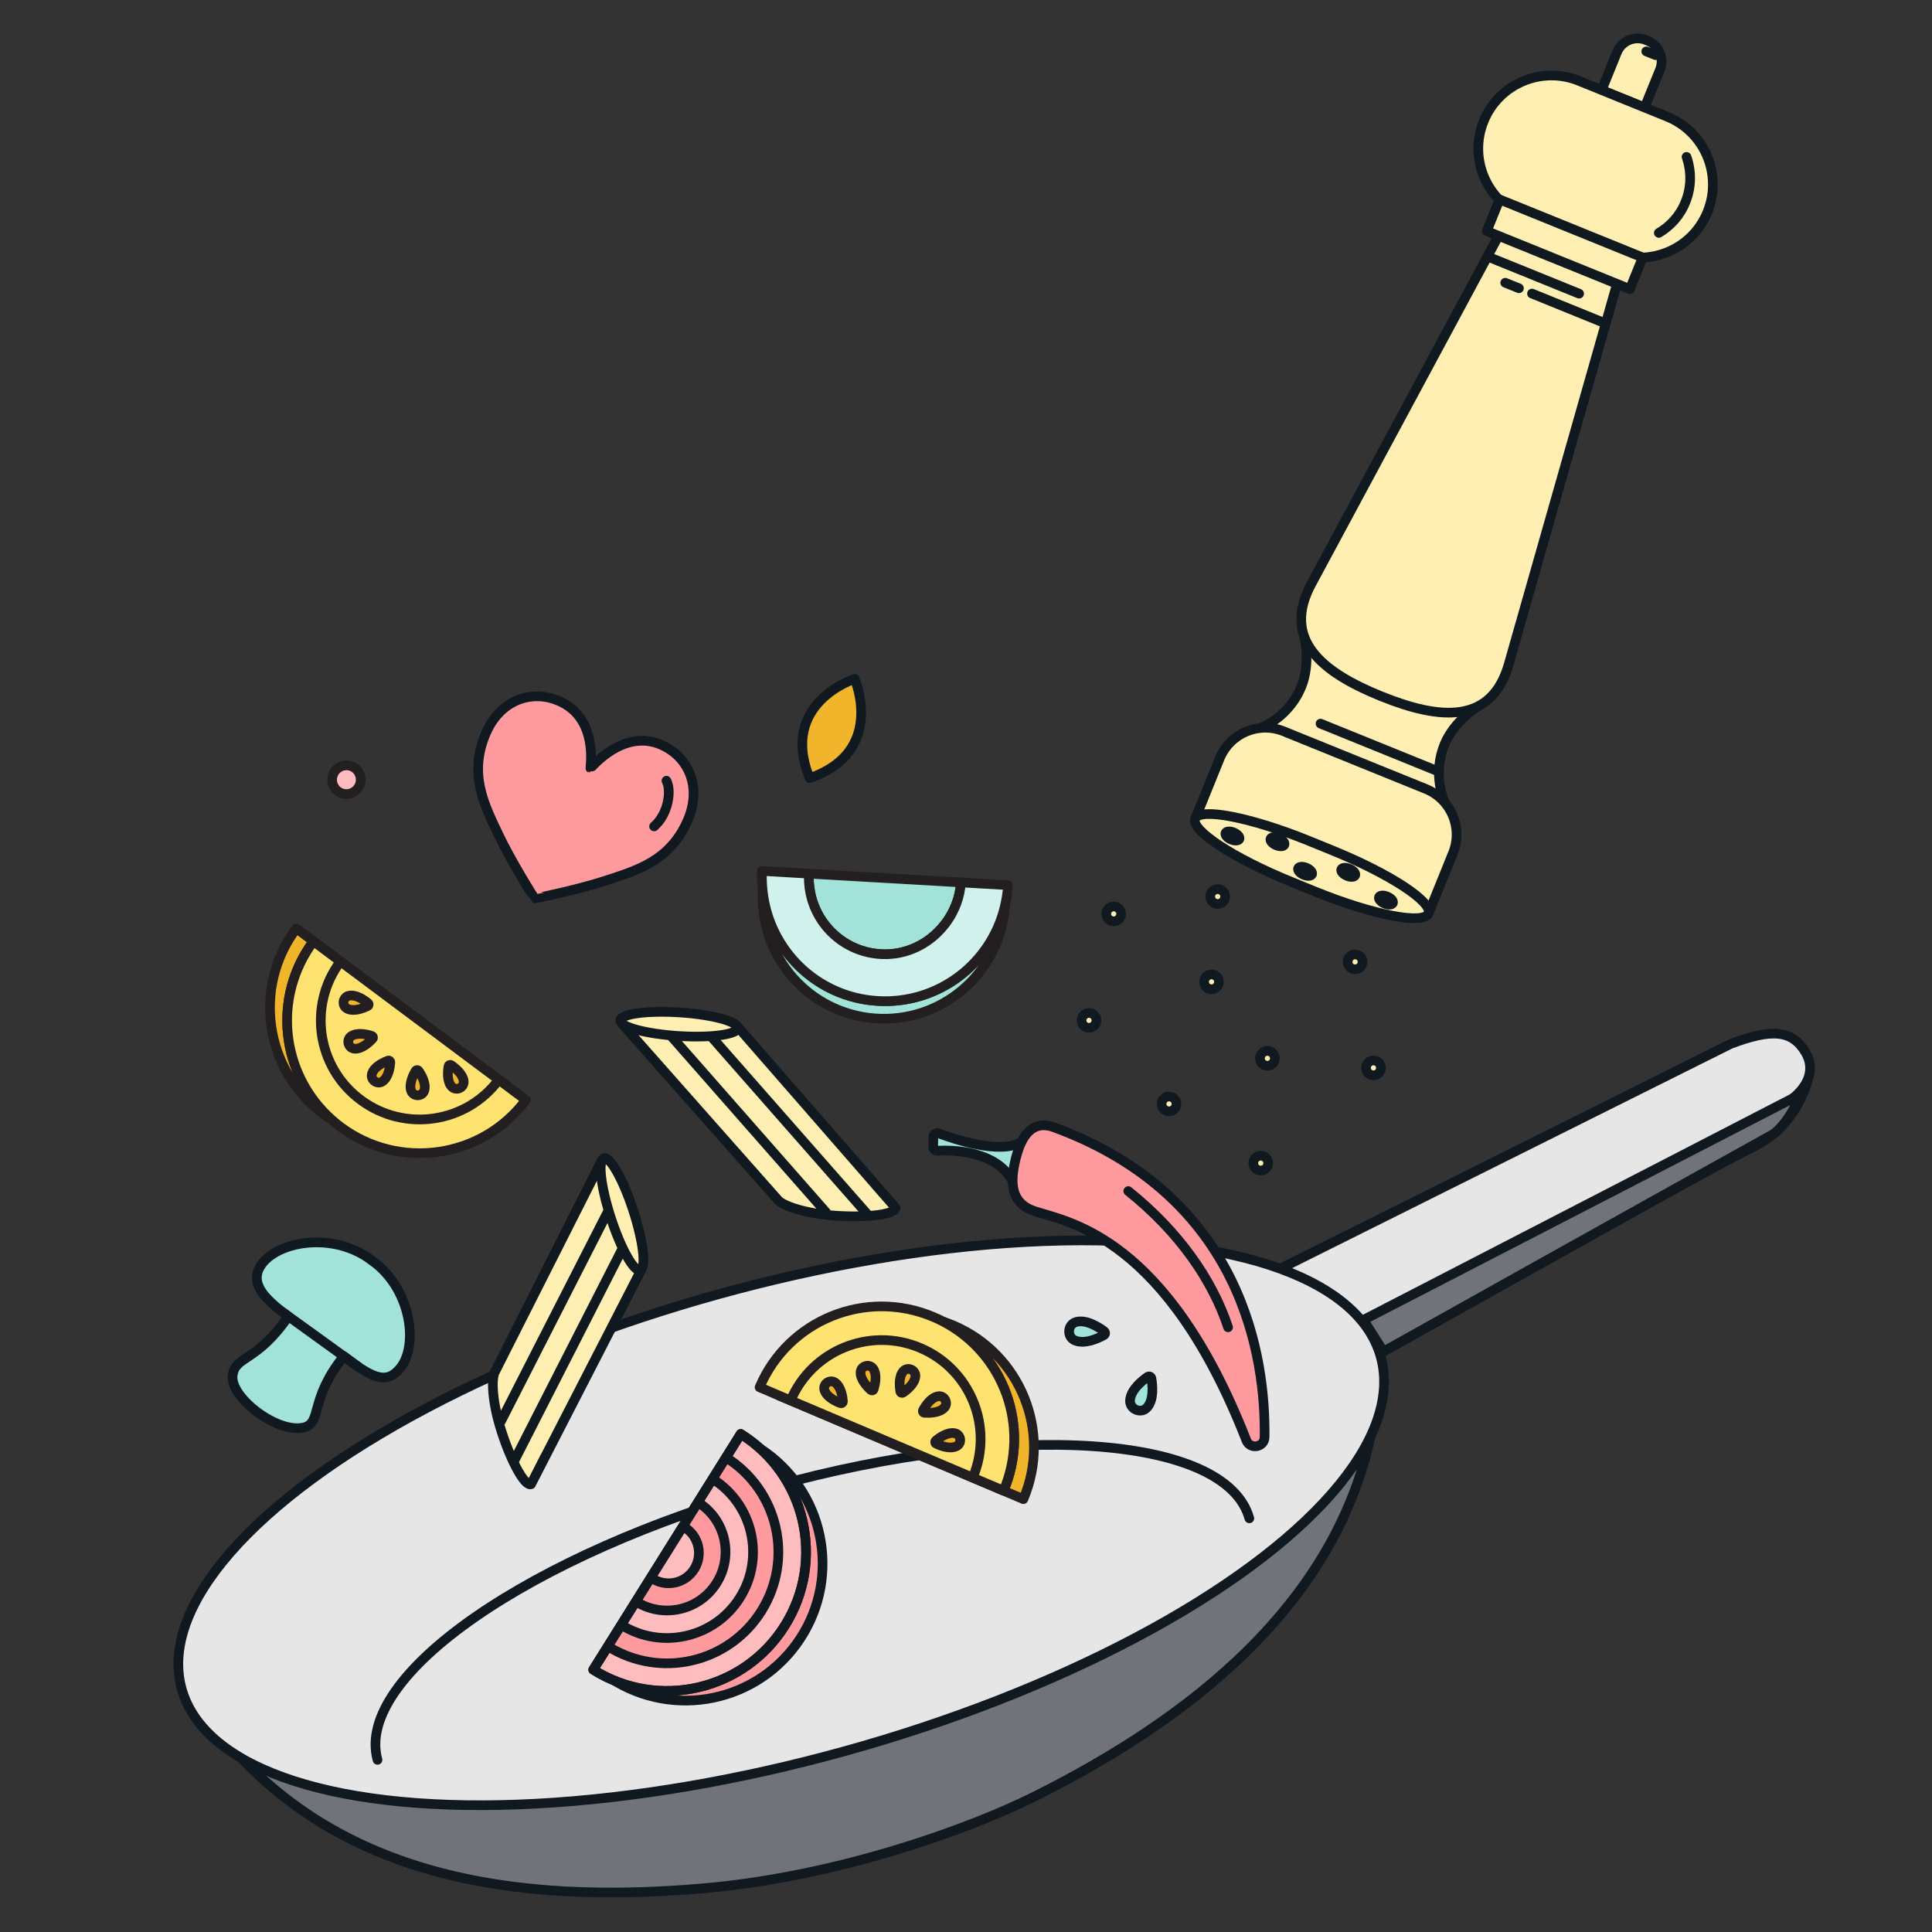 <?xml version="1.0" encoding="utf-8"?>
<!-- Generator: Adobe Illustrator 25.2.1, SVG Export Plug-In . SVG Version: 6.00 Build 0)  -->
<svg version="1.1" id="Layer_1" xmlns="http://www.w3.org/2000/svg" xmlns:xlink="http://www.w3.org/1999/xlink" x="0px" y="0px"
	 viewBox="0 0 200 200" style="enable-background:new 0 0 200 200;" xml:space="preserve">
<rect x="0" y="0" width="200" height="200" fill="#333333" stroke="none"/>
<style type="text/css">
	.st0{fill:#D0F1EC;stroke:#101820;stroke-linecap:round;stroke-linejoin:round;stroke-miterlimit:10;}
	.st1{fill:#71D4C6;stroke:#101820;stroke-linecap:round;stroke-linejoin:round;stroke-miterlimit:10;}
	.st2{fill:none;stroke:#101820;stroke-linecap:round;stroke-linejoin:round;stroke-miterlimit:10;}
	.st3{fill:#FFBCBE;stroke:#231F20;stroke-linejoin:round;stroke-miterlimit:10;}
	.st4{fill:#FFBCBE;stroke:#231F20;stroke-linecap:round;stroke-linejoin:round;stroke-miterlimit:10;}
	.st5{fill:#E8BE91;stroke:#101820;stroke-linecap:round;stroke-linejoin:round;stroke-miterlimit:10;}
	.st6{fill:#C3986A;stroke:#101820;stroke-linecap:round;stroke-linejoin:round;stroke-miterlimit:10;}
	.st7{fill:#D0F1EC;stroke:#231F20;stroke-linejoin:round;stroke-miterlimit:10;}
	.st8{fill:#CB7F29;}
	.st9{fill:#231F20;}
	.st10{fill:#71D4C6;stroke:#231F20;stroke-linejoin:round;stroke-miterlimit:10;}
	.st11{fill:#A1E3D9;stroke:#231F20;stroke-linejoin:round;stroke-miterlimit:10;}
	.st12{fill:#FFEFB3;stroke:#101820;stroke-linejoin:round;stroke-miterlimit:10;}
	.st13{fill:#FFDC4D;stroke:#101820;stroke-linecap:round;stroke-linejoin:round;stroke-miterlimit:10;}
	.st14{fill:#FF9B9E;stroke:#101820;stroke-linejoin:round;stroke-miterlimit:10;}
	.st15{fill:#FFBCBE;stroke:#101820;stroke-linejoin:round;stroke-miterlimit:10;}
	.st16{fill:none;stroke:#101820;stroke-linejoin:round;stroke-miterlimit:10;}
	.st17{fill:#FF9B9E;stroke:#101820;stroke-linecap:round;stroke-linejoin:round;stroke-miterlimit:10;}
	.st18{fill:#A1E3D9;stroke:#2D2A26;stroke-linecap:round;stroke-linejoin:round;stroke-miterlimit:10;}
	.st19{fill:#FF797D;stroke:#2D2A26;stroke-linecap:round;stroke-linejoin:round;stroke-miterlimit:10;}
	.st20{fill:none;stroke:#2D2A26;stroke-linecap:round;stroke-linejoin:round;stroke-miterlimit:10;}
	.st21{fill:none;stroke:#0D0C0D;stroke-miterlimit:10;}
	.st22{fill:#0D0C0D;}
	.st23{fill:#BCBEC0;stroke:#2D2A26;stroke-linecap:round;stroke-linejoin:round;stroke-miterlimit:10;}
	.st24{fill:#F1F2F2;stroke:#2D2A26;stroke-linecap:round;stroke-linejoin:round;stroke-miterlimit:10;}
	.st25{fill:#808285;stroke:#2D2A26;stroke-linecap:round;stroke-linejoin:round;stroke-miterlimit:10;}
	.st26{fill:#FFFFFF;stroke:#2D2A26;stroke-linecap:round;stroke-linejoin:round;stroke-miterlimit:10;}
	.st27{clip-path:url(#SVGID_2_);}
	.st28{fill:#E8BE91;stroke:#2D2A26;stroke-linecap:round;stroke-linejoin:round;stroke-miterlimit:10;}
	.st29{fill:#FFEFB3;stroke:#2D2A26;stroke-linecap:round;stroke-linejoin:round;stroke-miterlimit:10;}
	.st30{fill:#FFE371;stroke:#2D2A26;stroke-linecap:round;stroke-linejoin:round;stroke-miterlimit:10;}
	.st31{fill:#FFFFFF;stroke:#171313;stroke-width:2;stroke-linecap:round;stroke-linejoin:round;stroke-miterlimit:10;}
	.st32{fill:#FF797D;stroke:#0D0C0D;stroke-linecap:round;stroke-linejoin:round;stroke-miterlimit:10;}
	.st33{fill:#ACDDC3;stroke:#0D0C0D;stroke-linecap:round;stroke-linejoin:round;stroke-miterlimit:10;}
	.st34{fill:none;stroke:#0D0C0D;stroke-linecap:round;stroke-linejoin:round;stroke-miterlimit:10;}
	.st35{fill:#FFBCBE;}
	.st36{fill:#F0B52B;stroke:#231F20;stroke-linejoin:round;stroke-miterlimit:10;}
	.st37{fill:#FFE371;stroke:#231F20;stroke-linejoin:round;stroke-miterlimit:10;}
	.st38{fill:none;stroke:#231F20;stroke-linejoin:round;stroke-miterlimit:10;}
	.st39{fill:#E6E6E6;stroke:#101820;stroke-linejoin:round;stroke-miterlimit:10;}
	.st40{fill:#707479;stroke:#101820;stroke-miterlimit:10;}
	.st41{fill:#FFEFB3;stroke:#101820;stroke-linecap:round;stroke-linejoin:round;stroke-miterlimit:10;}
	.st42{fill:#FFEFB3;stroke:#101820;stroke-miterlimit:10;}
	.st43{fill:#F0B52B;stroke:#101820;stroke-linecap:round;stroke-linejoin:round;stroke-miterlimit:10;}
	.st44{fill:#A1E3D9;stroke:#101820;stroke-linejoin:round;stroke-miterlimit:10;}
	.st45{fill:#A1E3D9;stroke:#101820;stroke-linecap:round;stroke-linejoin:round;stroke-miterlimit:10;}
	.st46{fill:#FFE371;stroke:#231F20;stroke-miterlimit:10;}
	.st47{fill:#FFE371;stroke:#231F20;stroke-linecap:round;stroke-linejoin:round;stroke-miterlimit:10;}
	.st48{fill:#FFDC4D;stroke:#231F20;stroke-miterlimit:10;}
	.st49{fill:#FFDEDF;}
	.st50{fill:none;stroke:#FF797D;stroke-width:4;stroke-miterlimit:10;}
	.st51{fill:none;stroke:#000000;stroke-linecap:round;stroke-linejoin:round;stroke-miterlimit:10;}
	.st52{fill:#FFE371;stroke:#000000;stroke-linecap:round;stroke-linejoin:round;stroke-miterlimit:10;}
	.st53{fill:#FF797D;stroke:#000000;stroke-linecap:round;stroke-linejoin:round;stroke-miterlimit:10;}
	.st54{fill:#D0F1EC;}
	.st55{fill:none;stroke:#71D4C6;stroke-width:4;stroke-miterlimit:10;}
	.st56{fill:#71D4C6;stroke:#000000;stroke-linecap:round;stroke-linejoin:round;stroke-miterlimit:10;}
	.st57{fill:#FFDC4D;stroke:#000000;stroke-linecap:round;stroke-linejoin:round;stroke-miterlimit:10;}
	.st58{fill:#0D1319;}
	.st59{clip-path:url(#SVGID_4_);}
</style>
<g>
	<g>
		<path class="st35" d="M35.86,82.2c-0.51,0-0.98-0.26-1.26-0.69c-0.21-0.34-0.28-0.73-0.19-1.12c0.09-0.39,0.32-0.72,0.66-0.93
			c0.24-0.15,0.51-0.23,0.79-0.23c0.51,0,0.99,0.26,1.26,0.69c0.21,0.34,0.28,0.73,0.19,1.12c-0.09,0.39-0.32,0.72-0.66,0.93
			C36.41,82.12,36.14,82.2,35.86,82.2z"/>
		<path class="st9" d="M35.86,79.73c0.33,0,0.65,0.16,0.83,0.46c0.29,0.46,0.15,1.07-0.31,1.36c-0.16,0.1-0.34,0.15-0.52,0.15
			c-0.33,0-0.65-0.16-0.83-0.46c-0.29-0.46-0.15-1.07,0.31-1.36C35.5,79.78,35.68,79.73,35.86,79.73 M35.86,78.73L35.86,78.73
			c-0.37,0-0.74,0.11-1.05,0.3c-0.45,0.28-0.76,0.72-0.88,1.24c-0.12,0.52-0.03,1.05,0.25,1.5c0.37,0.58,0.99,0.93,1.68,0.93
			c0.37,0,0.74-0.11,1.05-0.3c0.45-0.28,0.76-0.72,0.88-1.24c0.12-0.52,0.03-1.05-0.25-1.5C37.18,79.07,36.55,78.73,35.86,78.73
			L35.86,78.73z"/>
	</g>
	<g>
		<path class="st36" d="M33.46,115.31c0.29,0.22,0.59,0.42,0.89,0.61c-5.29-4.68-6.2-12.71-1.9-18.48l20.21,15.09c0,0,0,0,0,0
			L30.68,96.11C26.14,102.18,27.39,110.78,33.46,115.31z"/>
		<path class="st37" d="M34.35,115.92c0.28,0.25,0.58,0.5,0.89,0.73c6.07,4.53,14.67,3.29,19.2-2.78l-1.78-1.33L32.45,97.44
			C28.15,103.21,29.05,111.24,34.35,115.92z"/>
		<path class="st36" d="M46.7,110.26c0.41,0.28,1.25,0.94,1.3,1.7c0.04,0.66-0.79,1.01-1.24,0.53c-0.52-0.56-0.41-1.63-0.33-2.11
			C46.45,110.25,46.59,110.19,46.7,110.26z M43.92,112.9c-0.2,0.63-1.11,0.65-1.35,0.04c-0.27-0.71,0.21-1.67,0.46-2.09
			c0.07-0.11,0.22-0.11,0.29-0.01C43.61,111.25,44.15,112.17,43.92,112.9z M40.41,109.97c-0.04,0.49-0.18,1.55-0.82,1.98
			c-0.55,0.37-1.28-0.18-1.08-0.81c0.23-0.73,1.2-1.17,1.66-1.35C40.29,109.75,40.41,109.84,40.41,109.97z M38.5,107.24
			c0.12,0.04,0.16,0.19,0.07,0.28c-0.33,0.36-1.11,1.1-1.87,1.04c-0.66-0.05-0.89-0.93-0.34-1.3C37,106.83,38.04,107.09,38.5,107.24
			z M38.1,103.85c0.1,0.08,0.08,0.24-0.03,0.29c-0.44,0.22-1.43,0.62-2.12,0.28c-0.59-0.29-0.49-1.19,0.16-1.34
			C36.85,102.91,37.72,103.53,38.1,103.85z"/>
		<path class="st38" d="M37.32,113.85c4.53,3.38,10.94,2.45,14.32-2.08C48.26,116.31,41.85,117.24,37.32,113.85
			c-4.53-3.38-5.46-9.8-2.08-14.32C31.86,104.06,32.79,110.47,37.32,113.85z"/>
	</g>
	<g>
		<path class="st11" d="M90.88,103.62c-6.3-0.37-11.25-5.25-11.92-11.32c-0.32,6.76,4.77,12.59,11.56,13.12
			c6.92,0.54,12.97-4.63,13.51-11.55l-0.02,0C102.6,99.76,97.14,103.98,90.88,103.62z"/>
		<path class="st11" d="M83.87,92.3c0.63,3.5,3.59,6.25,7.3,6.47c3.54,0.21,6.68-2.08,7.86-5.28c0.25-0.68,0.4-1.39,0.46-2.14
			l-15.74-0.91C83.71,91.07,83.76,91.69,83.87,92.3z"/>
		<path class="st7" d="M78.96,92.3c0.67,6.07,5.62,10.96,11.92,11.32c6.26,0.36,11.72-3.86,13.13-9.75c0.17-0.73,0.3-1.47,0.34-2.24
			l-4.87-0.28c-0.06,0.74-0.21,1.46-0.46,2.14c-1.18,3.21-4.31,5.49-7.86,5.28c-3.71-0.22-6.66-2.96-7.3-6.47
			c-0.11-0.6-0.16-1.23-0.12-1.86l-4.86-0.28C78.85,90.88,78.88,91.59,78.96,92.3z"/>
	</g>
	<g>
		<g>
			<path class="st39" d="M182.47,115.49l-44.47,22.91l-8.79-5.41l49.91-24.91c0.04-0.02,0.08-0.04,0.12-0.05
				c4.18-1.56,6.32-1.44,7.71,0.98c1.03,1.8,0.45,4.39-4.42,6.45C182.51,115.47,182.49,115.48,182.47,115.49z"/>
			<path class="st40" d="M107.1,185.97c-6.76,3.37-20.35,8.31-34.34,9.51c-18.99,1.64-38.68-0.8-51.01-17.33l4.2-4.9l109.65-31.17
				l6.51,5.44C138.7,166.12,122.83,178.12,107.1,185.97z"/>
			
				<ellipse transform="matrix(0.964 -0.267 0.267 0.964 -39.146 27.312)" class="st39" cx="80.85" cy="157.59" rx="64.38" ry="24.53"/>
			<path class="st2" d="M39.08,182.18c-2.41-8.7,15.84-21.35,40.76-28.25c24.92-6.9,47.07-5.45,49.49,3.25"/>
		</g>
		<path class="st16" d="M142.77,140.15c0,0,31.92-18.06,38.76-21.43c4.66-2.3,5.62-6.99,5.62-6.99"/>
		<path class="st40" d="M183.41,117.49c-14.04,7.79-40.19,22.42-40.19,22.42l-2.08-3.27l44.48-22.96c1.36-0.69-0.82,3.01-2.14,3.77
			C183.46,117.46,183.43,117.47,183.41,117.49z"/>
	</g>
	<g>
		<path class="st41" d="M149.49,82.91c-0.7-1.86-0.74-3.92,0.04-5.84c0.64-1.58,2.06-3.06,3.43-3.93L135,65.85
			c0.38,1.59,0.37,3.63-0.28,5.22c-0.78,1.92-2.24,3.37-4.04,4.22L149.49,82.91z"/>
		<path class="st12" d="M140.1,78.63l7.5,3.04c2.61,1.06,3.87,4.03,2.81,6.64l-2.53,6.25l-24.15-9.79l2.53-6.25
			c1.06-2.61,4.03-3.87,6.64-2.81l7.5,3.04"/>
		<path class="st12" d="M142.94,72.06L142.94,72.06c-6.16-2.5-10.34-5.91-7.13-11.73l20.91-38.88l11.59,4.7L156.23,68.6
			C154.48,75.02,149.11,74.56,142.94,72.06L142.94,72.06"/>
		<path class="st12" d="M170.25,11.13l-4.45-1.8l1.59-3.92c0.48-1.18,1.82-1.74,2.99-1.27l0.19,0.08c1.18,0.48,1.74,1.82,1.27,2.99
			L170.25,11.13z"/>
		<line class="st41" x1="171.39" y1="5.71" x2="170.42" y2="5.32"/>
		<path class="st12" d="M166.9,26.11c3.88,1.57,8.29-0.3,9.86-4.17c1.57-3.88-0.3-8.29-4.17-9.86l-9.14-3.71
			c-3.88-1.57-8.29,0.3-9.86,4.17c-1.57,3.88,0.3,8.29,4.17,9.86L166.9,26.11z"/>
		<path class="st41" d="M171.72,24.11c1.21-0.71,2.2-1.8,2.76-3.2c0.63-1.55,0.62-3.2,0.11-4.67"/>
		<path class="st12" d="M134.93,91.8l-1.25-0.51c-5.98-2.43-10.44-5.35-9.96-6.53s5.71-0.17,11.69,2.25l1.25,0.51l1.25,0.51
			c5.98,2.43,10.44,5.35,9.96,6.53c-0.48,1.18-5.71,0.17-11.69-2.25L134.93,91.8z"/>
		
			<rect x="153.94" y="23.49" transform="matrix(0.927 0.376 -0.376 0.927 21.367 -59.01)" class="st41" width="15.98" height="3.53"/>
		<line class="st41" x1="154.32" y1="26.69" x2="163.47" y2="30.4"/>
		<line class="st41" x1="165.88" y1="33.35" x2="158.59" y2="30.39"/>
		<line class="st41" x1="157.24" y1="29.84" x2="155.82" y2="29.27"/>
		<line class="st41" x1="148.98" y1="79.89" x2="136.7" y2="74.91"/>
		
			<ellipse transform="matrix(0.397 -0.918 0.918 0.397 1.283 182.543)" class="st42" cx="139.53" cy="90.3" rx="0.39" ry="0.78"/>
		
			<ellipse transform="matrix(0.397 -0.918 0.918 0.397 -1.311 178.377)" class="st42" cx="135.06" cy="90.19" rx="0.39" ry="0.78"/>
		
			<ellipse transform="matrix(0.397 -0.918 0.918 0.397 1.002 187.855)" class="st42" cx="143.43" cy="93.17" rx="0.39" ry="0.78"/>
		
			<ellipse transform="matrix(0.397 -0.918 0.918 0.397 -0.228 173.914)" class="st42" cx="132.21" cy="87.13" rx="0.39" ry="0.78"/>
		
			<ellipse transform="matrix(0.397 -0.918 0.918 0.397 -2.488 169.281)" class="st42" cx="127.55" cy="86.53" rx="0.39" ry="0.78"/>
		
			<ellipse transform="matrix(0.515 -0.857 0.857 0.515 -17.388 168.529)" class="st42" cx="140.34" cy="99.64" rx="0.77" ry="0.77"/>
		
			<ellipse transform="matrix(0.515 -0.857 0.857 0.515 -39.982 170.256)" class="st42" cx="130.57" cy="120.48" rx="0.77" ry="0.77"/>
		
			<ellipse transform="matrix(0.515 -0.857 0.857 0.515 -39.332 159.144)" class="st42" cx="121.07" cy="114.35" rx="0.77" ry="0.77"/>
		
			<ellipse transform="matrix(0.515 -0.857 0.857 0.515 -25.875 175.476)" class="st42" cx="142.24" cy="110.62" rx="0.77" ry="0.77"/>
		
			<ellipse transform="matrix(0.515 -0.857 0.857 0.515 -35.935 147.847)" class="st42" cx="112.78" cy="105.7" rx="0.77" ry="0.77"/>
		
			<ellipse transform="matrix(0.515 -0.857 0.857 0.515 -30.346 165.582)" class="st42" cx="131.25" cy="109.63" rx="0.77" ry="0.77"/>
		
			<ellipse transform="matrix(0.515 -0.857 0.857 0.515 -25.242 144.696)" class="st42" cx="115.34" cy="94.67" rx="0.77" ry="0.77"/>
		
			<ellipse transform="matrix(0.515 -0.857 0.857 0.515 -26.364 156.789)" class="st42" cx="125.47" cy="101.71" rx="0.77" ry="0.77"/>
		
			<ellipse transform="matrix(0.515 -0.857 0.857 0.515 -18.482 153.059)" class="st42" cx="126.11" cy="92.87" rx="0.77" ry="0.77"/>
	</g>
	<g>
		<path class="st12" d="M64.28,105.85l16.27,18.39c0.47,0.53,2.64,1.39,6,1.61s6.12-0.15,6.16-0.82l-2.1-2.4l2.1,2.4l-16.52-18.94"
			/>
		<line class="st12" x1="73.54" y1="107.21" x2="89.93" y2="125.86"/>
		<line class="st12" x1="69.41" y1="107.18" x2="85.6" y2="125.6"/>
		
			<ellipse transform="matrix(0.065 -0.998 0.998 0.065 -40.039 169.248)" class="st12" cx="70.25" cy="105.98" rx="1.22" ry="6.09"/>
	</g>
	<g>
		<path class="st12" d="M62.29,120.14l-11.08,21.92c-0.32,0.63-0.32,2.97,0.72,6.17c1.04,3.2,2.4,5.63,3.04,5.42l1.45-2.84
			l-1.45,2.84l11.49-22.35"/>
		<line class="st12" x1="64.44" y1="129.25" x2="53.16" y2="151.37"/>
		<line class="st12" x1="62.94" y1="125.4" x2="51.8" y2="147.24"/>
		
			<ellipse transform="matrix(0.951 -0.309 0.309 0.951 -35.672 26.014)" class="st12" cx="64.37" cy="125.73" rx="1.22" ry="6.09"/>
	</g>
	<path class="st43" d="M83.81,80.55c7.95-2.74,4.66-10.27,4.66-10.27S80.64,72.76,83.81,80.55z"/>
	<path class="st44" d="M114.27,138.22c-0.62,0.34-2,0.97-3,0.54c-0.86-0.37-0.77-1.66,0.13-1.91c1.05-0.29,2.33,0.53,2.89,0.95
		C114.45,137.91,114.43,138.13,114.27,138.22z"/>
	<path class="st44" d="M119.19,142.68c0.12,0.69,0.29,2.2-0.44,3.02c-0.62,0.7-1.82,0.2-1.77-0.73c0.06-1.09,1.24-2.04,1.82-2.44
		C118.96,142.42,119.16,142.51,119.19,142.68z"/>
	<g>
		<path class="st14" d="M78.73,149.98c6.56,4.29,8.4,13.08,4.11,19.64s-13.08,8.4-19.64,4.11L78.73,149.98z"/>
		<path class="st15" d="M76.68,148.44c6.74,4.22,8.79,13.1,4.57,19.84s-13.1,8.79-19.84,4.57L76.68,148.44z"/>
		<path class="st14" d="M75.16,150.88c5.4,3.38,7.04,10.49,3.66,15.89c-3.38,5.4-10.49,7.04-15.89,3.66"/>
		<path class="st15" d="M73.77,153.1c4.17,2.61,5.44,8.11,2.83,12.28s-8.11,5.44-12.28,2.83"/>
		<path class="st14" d="M72.26,155.52c2.84,1.77,3.7,5.51,1.92,8.35c-1.77,2.84-5.51,3.7-8.35,1.92"/>
		<path class="st15" d="M70.88,158.11c1.47,0.92,1.91,2.85,0.99,4.32c-0.92,1.47-2.85,1.91-4.32,0.99"/>
		<path class="st16" d="M76.68,148.44c6.74,4.22,8.79,13.1,4.57,19.84s-13.1,8.79-19.84,4.57L76.68,148.44z"/>
	</g>
	<g>
		<path class="st45" d="M105.71,118.23c-2.17,1.3-6.94-0.31-8.54-0.91c-0.26-0.1-0.54,0.09-0.55,0.37l-0.02,1.02
			c0,0.23,0.19,0.42,0.43,0.41c1.46-0.08,6.19-0.06,7.84,3.25"/>
		<path class="st17" d="M105.43,118.98c-0.12,0.35-0.22,0.71-0.31,1.07c-0.53,2.26-0.6,4.5,2.05,5.35
			c3.5,1.13,13.63,2.65,21.85,23.7c0.39,1,1.88,0.73,1.89-0.34c0.11-8.11-2.19-24.84-21.77-32.05
			C107.09,115.94,106.01,117.32,105.43,118.98z"/>
		<path class="st2" d="M127.13,137.4c-1.61-4.88-5.06-9.88-10.33-14.1"/>
	</g>
	<g>
		<path class="st45" d="M38.98,130.85c3.71,3.06,4.25,8.56,2.46,10.76c-1.36,1.67-2.74,1.21-5.84-1.22c0.02,0.11,0,0-0.07,0.08
			c-3.61,4.54-2.12,6.9-4.17,7.32c-2.74,0.56-7.53-3.13-7.28-5.38c0.23-2.08,2.49-1.35,5.77-6.14c0,0-0.11,0.01,0,0
			c-2.67-1.93-4.02-3.52-2.82-5.31c1.57-2.35,6.99-3.46,11-0.81L38.98,130.85z"/>
		<line class="st45" x1="29.34" y1="135.89" x2="37.07" y2="141.47"/>
	</g>
	<g>
		<path class="st36" d="M98.67,137.2c-0.33-0.14-0.67-0.26-1.01-0.38c6.25,3.28,9.05,10.87,6.24,17.49l-23.22-9.84c0,0,0,0,0,0.01
			l25.26,10.71C108.9,148.21,105.65,140.16,98.67,137.2z"/>
		<path class="st37" d="M97.66,136.82c-0.34-0.18-0.68-0.34-1.04-0.49c-6.98-2.96-15.03,0.3-17.99,7.28l2.04,0.87l23.22,9.84
			C106.71,147.69,103.92,140.11,97.66,136.82z"/>
		<path class="st36" d="M87.02,145.26c-0.46-0.17-1.43-0.61-1.67-1.34c-0.2-0.63,0.53-1.17,1.08-0.81c0.64,0.43,0.79,1.48,0.83,1.97
			C87.26,145.21,87.14,145.3,87.02,145.26z M89.09,142.04c0.04-0.66,0.92-0.9,1.3-0.36c0.44,0.63,0.19,1.67,0.05,2.14
			c-0.04,0.12-0.19,0.16-0.28,0.08C89.78,143.57,89.04,142.8,89.09,142.04z M93.2,144.05c-0.08-0.49-0.19-1.55,0.32-2.11
			c0.44-0.49,1.28-0.13,1.24,0.53c-0.05,0.76-0.89,1.43-1.29,1.7C93.36,144.23,93.22,144.17,93.2,144.05z M95.69,146.25
			c-0.13-0.01-0.2-0.15-0.14-0.26c0.24-0.43,0.81-1.33,1.57-1.45c0.65-0.11,1.08,0.7,0.64,1.18
			C97.25,146.28,96.19,146.28,95.69,146.25z M96.9,149.44c-0.11-0.05-0.13-0.21-0.04-0.29c0.38-0.32,1.24-0.94,1.99-0.78
			c0.64,0.14,0.76,1.04,0.17,1.34C98.33,150.05,97.34,149.66,96.9,149.44z"/>
		<path class="st38" d="M95.27,139.54c-5.2-2.21-11.21,0.23-13.42,5.43C84.06,139.76,90.06,137.33,95.27,139.54
			c5.2,2.21,7.64,8.21,5.43,13.42C102.9,147.75,100.47,141.74,95.27,139.54z"/>
	</g>
	<g>
		<path class="st17" d="M68.42,77.09c-3.96-1.7-7.25,2.45-7.3,2.43c-0.05-0.02,0.9-5.18-3.27-6.96c-2.87-1.23-6.09-0.06-7.55,3.34
			c-1.83,4.27-0.16,7.43,1.39,10.68c1.22,2.56,3.62,6.41,3.65,6.42c0.04,0.02,4.47-0.9,7.17-1.78c3.42-1.11,6.87-2.08,8.7-6.35
			C72.66,81.47,71.29,78.33,68.42,77.09z"/>
		<path class="st17" d="M67.71,85.55c1.46-1.27,1.83-3.68,1.28-4.73"/>
	</g>
</g>
</svg>
